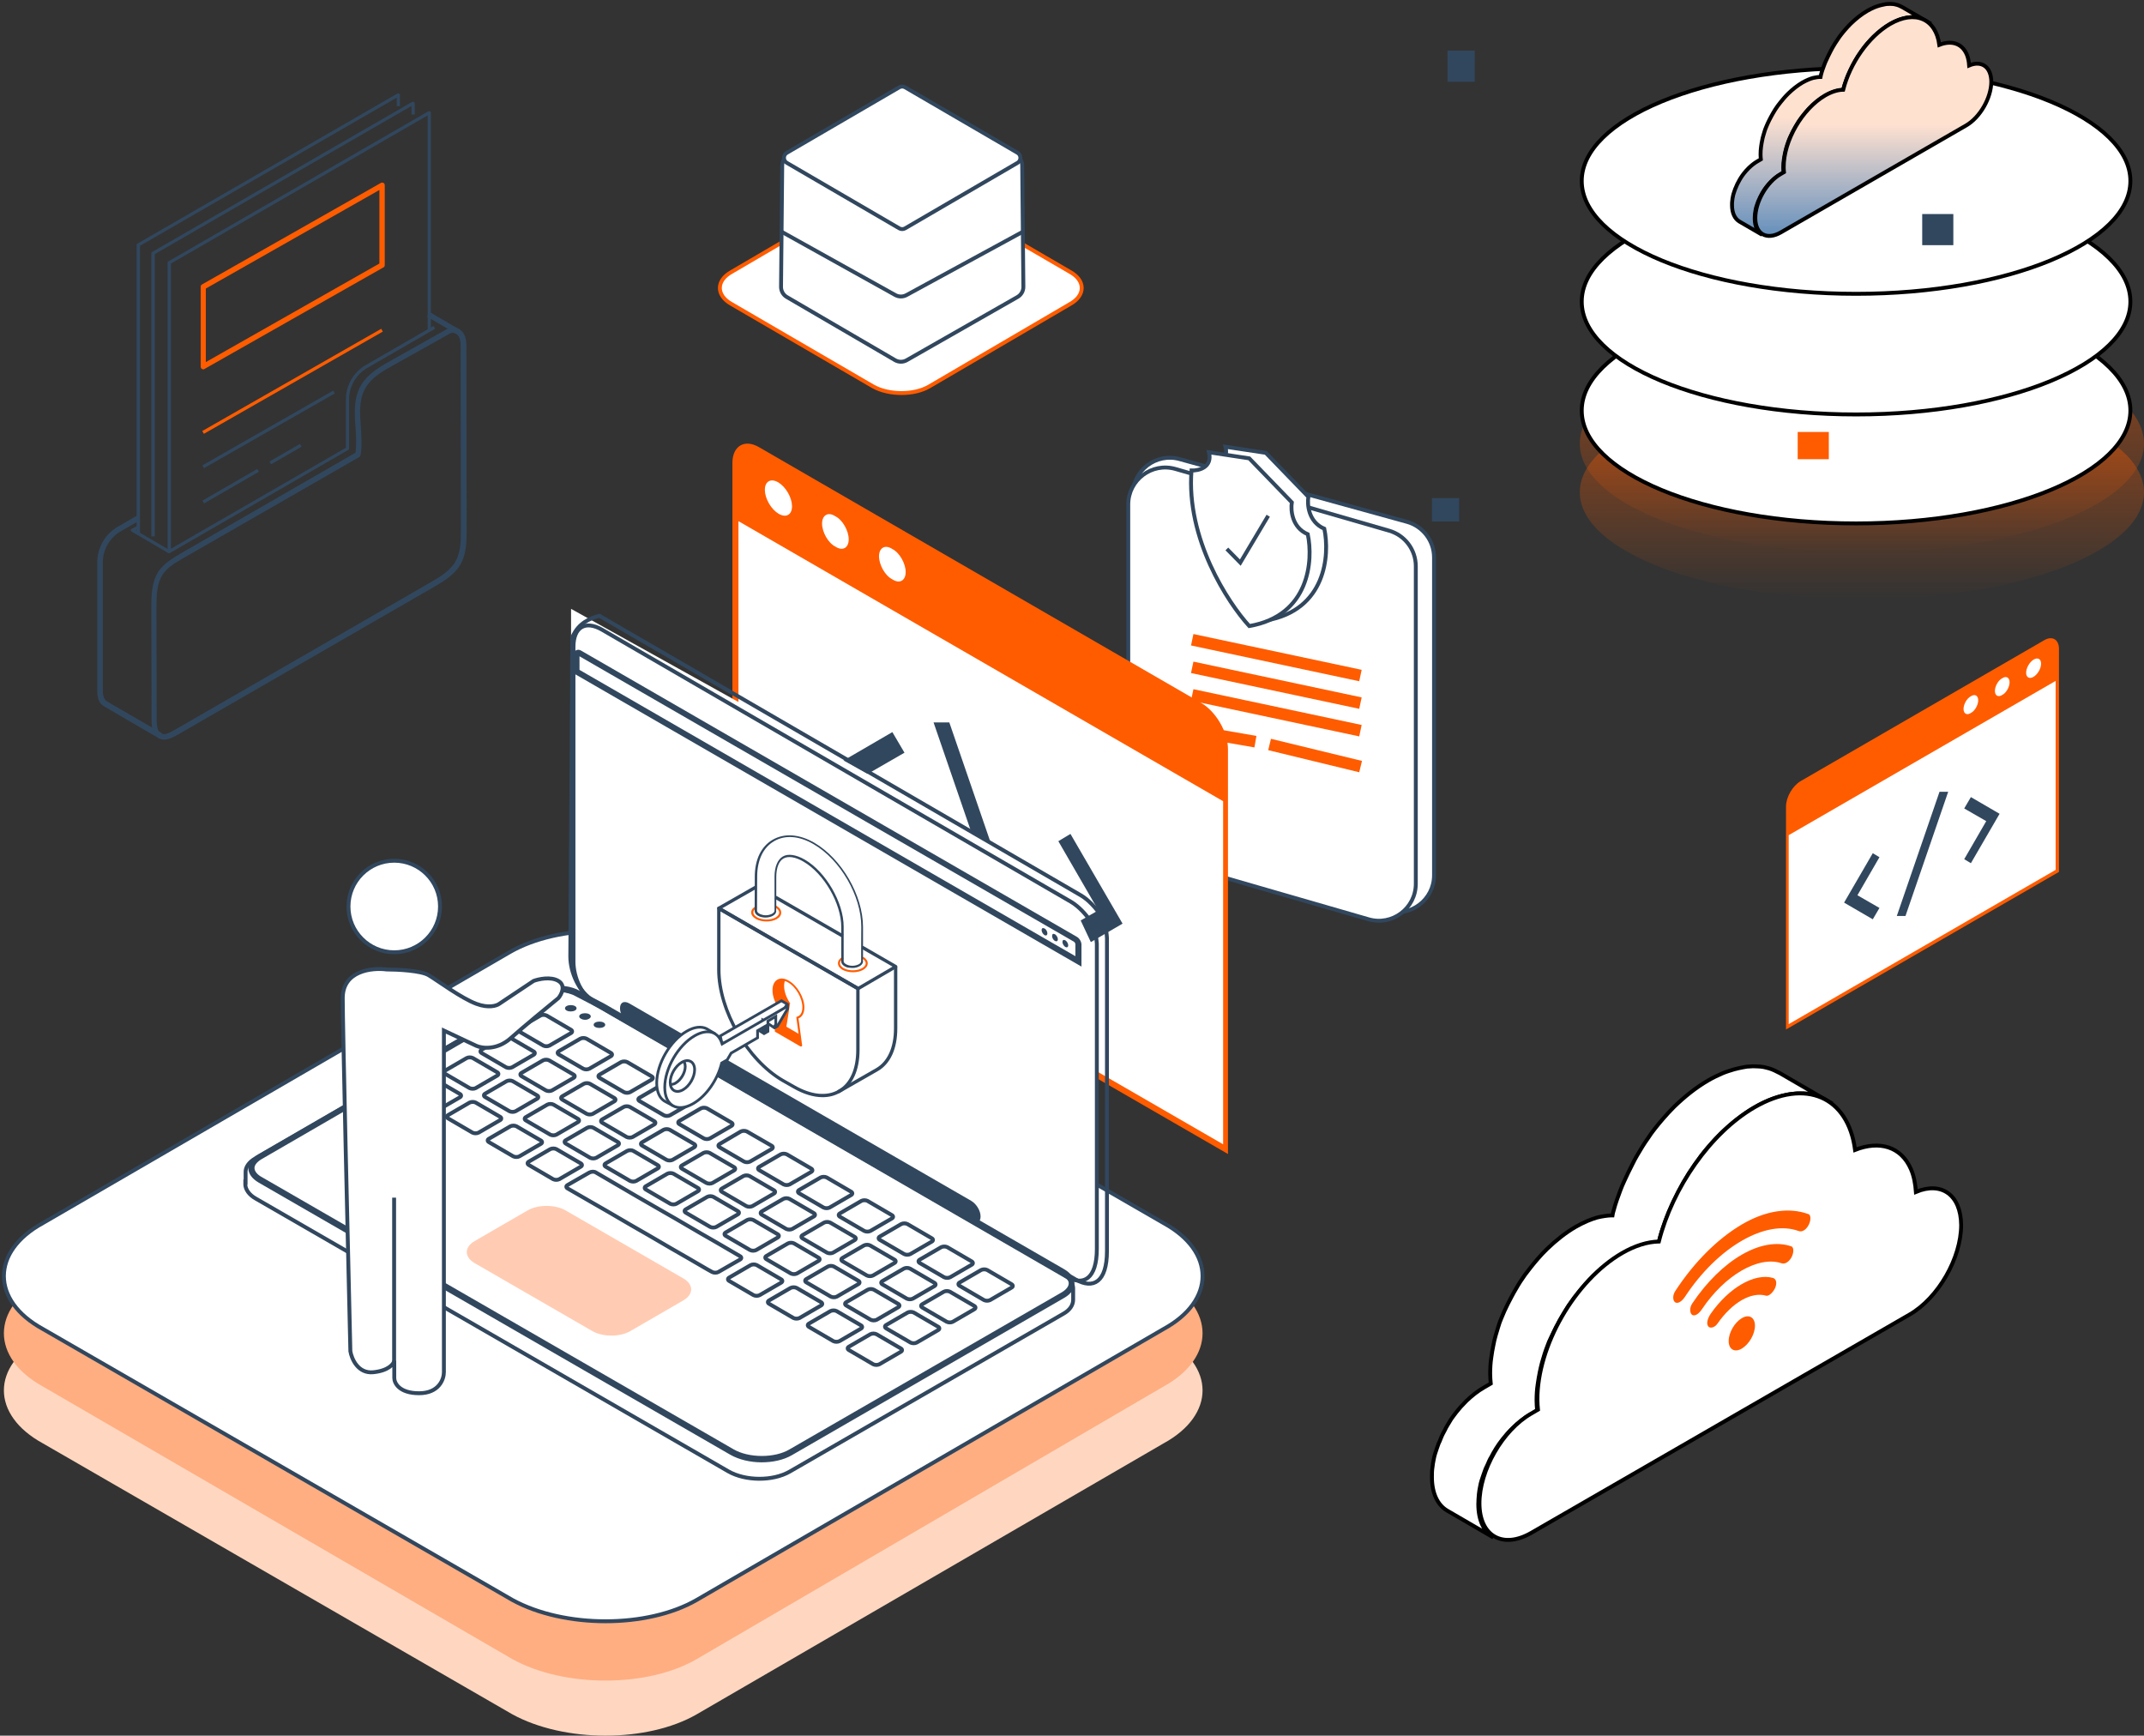 <svg width="551" height="446" viewBox="0 0 551 446" fill="none" xmlns="http://www.w3.org/2000/svg">
<rect x="0" y="0" width="551" height="446" fill="#333333" stroke="none"/>
<path d="M368.54 143.248C368.54 138.974 365.686 135.227 361.567 134.09L303.158 117.975C297.109 116.306 291.132 120.857 291.132 127.133L291.132 208.801C291.132 213.075 293.985 216.823 298.105 217.959L356.513 234.074C362.563 235.744 368.54 231.192 368.54 224.917L368.54 143.248Z" fill="white" stroke="#31475E"/>
<path d="M363.857 145.495C363.857 141.263 361.059 137.542 356.994 136.368L302.096 120.511C296.021 118.756 289.96 123.315 289.96 129.638L289.96 211.236C289.96 215.468 292.758 219.189 296.824 220.363L351.721 236.22C357.796 237.974 363.857 233.416 363.857 227.093L363.857 145.495Z" fill="white" stroke="#31475E"/>
<path d="M336.243 127.675L325.307 116.366L314.956 114.806C315.894 118.705 312.353 119.55 310.465 119.485C309.059 136.956 319.774 153.413 325.307 159.457C340.774 156.806 341.777 142.624 340.344 135.864C336.282 134.148 335.918 129.69 336.243 127.675Z" fill="white" stroke="#31475E"/>
<path d="M331.992 129.091L321.056 117.782L310.706 116.222C311.643 120.121 308.102 120.966 306.214 120.901C304.808 138.372 315.523 154.829 321.056 160.873C336.523 158.222 337.526 144.04 336.093 137.28C332.031 135.564 331.667 131.106 331.992 129.091Z" fill="white" stroke="#31475E"/>
<path d="M315.298 141.06L318.753 144.574L325.929 132.525" stroke="#31475E"/>
<line y1="-1.5" x2="44.205" y2="-1.5" transform="matrix(-0.978 -0.208 -0.208 0.978 349.317 175.054)" stroke="#FF5C00" stroke-width="3"/>
<line y1="-1.5" x2="44.205" y2="-1.5" transform="matrix(-0.978 -0.208 -0.208 0.978 349.317 182.142)" stroke="#FF5C00" stroke-width="3"/>
<line y1="-1.5" x2="44.205" y2="-1.5" transform="matrix(-0.978 -0.208 -0.208 0.978 349.317 189.226)" stroke="#FF5C00" stroke-width="3"/>
<line y1="-1.5" x2="24.067" y2="-1.5" transform="matrix(-0.972 -0.236 -0.236 0.972 349.317 198.442)" stroke="#FF5C00" stroke-width="3"/>
<line y1="-1.5" x2="16.546" y2="-1.5" transform="matrix(-0.985 -0.171 -0.171 0.985 322.382 192.061)" stroke="#FF5C00" stroke-width="3"/>
<path d="M188.227 118.964C188.227 114.602 191.34 112.733 195.077 114.914L308.733 180.646C312.47 182.827 315.584 188.123 315.584 192.484V296.534L188.227 223.014V118.964Z" fill="#FF5C00"/>
<path d="M314.338 294.043V205.88L189.783 133.917V222.08L314.338 294.043Z" fill="white"/>
<path d="M211.268 134.541C211.268 136.722 212.825 139.526 214.693 140.46C216.561 141.706 218.118 140.772 218.118 138.591C218.118 136.41 216.561 133.606 214.693 132.672C212.825 131.426 211.268 132.36 211.268 134.541Z" fill="white"/>
<path d="M225.904 142.951C225.904 145.131 227.461 147.935 229.33 148.87C231.198 150.116 232.755 149.181 232.755 147.001C232.755 144.82 231.198 142.016 229.33 141.082C227.461 139.835 225.904 140.77 225.904 142.951Z" fill="white"/>
<path d="M197.638 129.4C196.249 127.024 196.207 124.463 197.543 123.682C198.879 122.9 201.088 124.193 202.477 126.57C203.865 128.947 203.908 131.507 202.572 132.288C201.236 133.07 199.027 131.777 197.638 129.4Z" fill="white"/>
<path d="M271.991 239.834L275.104 245.13L288.494 237.342L275.104 214.289L271.991 216.158L282.266 233.915L271.991 239.834Z" fill="#31475E"/>
<path d="M243.967 185.629H239.919L259.847 243.573H263.896L243.967 185.629Z" fill="#31475E"/>
<path d="M222.171 199.338L232.446 193.419L229.332 188.123L215.943 195.911L229.332 218.964L232.446 217.095L222.171 199.338Z" fill="#31475E"/>
<path d="M299.051 343.688C312.386 350.984 312.386 363.586 299.051 370.882L179.03 440.528C166.361 447.824 145.025 447.824 131.689 440.528L11.002 370.882C-2.334 363.586 -2.334 350.984 11.002 343.688L131.022 274.042C143.691 266.746 165.028 266.746 178.364 274.042L299.051 343.688Z" fill="#FFD7C0"/>
<path d="M299.051 328.909C312.386 336.25 312.386 348.93 299.051 356.271L179.03 426.343C166.361 433.684 145.025 433.684 131.689 426.343L11.002 356.271C-2.334 348.93 -2.334 336.25 11.002 328.909L131.022 258.837C143.691 251.496 165.028 251.496 178.364 258.837L299.051 328.909Z" fill="#FFAE81"/>
<path d="M299.051 314.298C312.386 321.594 312.386 334.197 299.051 341.493L179.03 411.138C166.361 418.434 145.025 418.434 131.689 411.138L11.002 341.493C-2.334 334.197 -2.334 321.594 11.002 314.298L131.022 244.653C143.691 237.357 165.028 237.357 178.364 244.653L299.051 314.298Z" fill="white" stroke="#31475E" stroke-miterlimit="10" stroke-linecap="round" stroke-linejoin="round"/>
<path d="M281.759 316.617V245.097L275.089 230.91L266.49 223.069L146.761 156.453V251.966L281.759 316.617Z" fill="white"/>
<path d="M154.069 158.253L277.722 230.037C279.803 231.226 281.735 233.456 282.998 235.313C283.667 236.502 284.336 238.36 284.484 241.035V321.514C284.484 329.391 280.992 331.397 276.459 328.796L152.36 257.012C148.793 254.931 146.563 249.878 146.563 245.791L147.084 163.826C147.232 163.306 147.529 162.86 147.827 162.34C149.61 159.442 152.806 158.55 154.069 158.253Z" stroke="#31475E" stroke-miterlimit="10"/>
<path d="M63.118 304.271V301.299C63.044 299.961 63.936 298.624 65.645 297.657L137.429 256.118C137.875 255.82 138.321 255.598 138.692 255.375C139.435 255.077 140.179 254.78 140.773 254.631C143.597 253.963 146.049 254.631 147.535 255.226L154.669 258.941L273.121 327.307C274.83 328.274 275.722 329.611 275.796 330.949V333.995C275.796 335.333 274.978 336.671 273.195 337.637L202.971 378.136C198.587 380.663 191.527 380.588 187.143 378.062L65.719 307.987C64.01 307.021 63.118 305.683 63.044 304.42V304.271C63.118 304.345 63.118 304.345 63.118 304.271Z" stroke="#31475E" stroke-miterlimit="10"/>
<path d="M154.739 161.823L275.271 231.75C277.277 232.939 279.135 235.019 280.399 236.877C281.067 238.066 281.662 239.85 281.885 242.45V320.923C281.885 328.577 278.466 330.583 274.082 328.057L153.03 258.056C149.537 256.049 147.382 251.145 147.382 247.132V166.207C147.382 161.229 150.355 159.297 154.739 161.823Z" stroke="#31475E" stroke-miterlimit="10"/>
<path d="M277.934 248.38V242.733C277.934 241.989 277.413 241.098 276.745 240.726L149.301 167.158C148.41 166.638 147.369 167.233 147.369 168.273V173.029L147.815 173.252L277.934 248.38ZM148.93 168.645L276.002 241.989C276.224 242.138 276.373 242.435 276.373 242.658V245.705L148.93 172.137V168.645Z" fill="#31475E"/>
<path d="M274.529 242.89C274.529 242.445 274.158 241.85 273.786 241.627C273.34 241.404 273.043 241.553 273.043 242.073C273.043 242.519 273.415 243.113 273.786 243.336C274.158 243.559 274.529 243.411 274.529 242.89Z" fill="#31475E"/>
<path d="M271.867 241.334C271.867 240.888 271.496 240.294 271.124 240.071C270.678 239.848 270.381 239.997 270.381 240.517C270.381 240.963 270.678 241.557 271.124 241.78C271.496 242.003 271.867 241.854 271.867 241.334Z" fill="#31475E"/>
<path d="M269.175 239.846C269.175 239.4 268.878 238.806 268.432 238.583C267.986 238.36 267.689 238.508 267.689 239.029C267.689 239.474 268.06 240.069 268.432 240.292C268.878 240.515 269.175 240.292 269.175 239.846Z" fill="#31475E"/>
<path d="M143.799 254.862C143.13 254.862 142.461 254.937 141.867 255.085C141.198 255.308 140.529 255.531 140.009 255.754C139.637 255.903 139.266 256.126 138.894 256.348L138.077 256.869H138.002L67.184 297.888C66.07 298.557 65.401 299.374 65.401 300.118C65.401 300.935 66.07 301.827 67.333 302.496L188.534 372.422C190.466 373.537 193.067 374.131 195.816 374.131C198.491 374.131 201.018 373.537 202.801 372.496L272.877 332.071C273.991 331.402 274.66 330.585 274.66 329.768C274.66 328.95 273.991 328.058 272.728 327.39L154.574 259.172L147.588 255.531C146.697 255.308 145.359 254.862 143.799 254.862ZM143.799 253.302C145.582 253.302 147.143 253.748 148.183 254.193L155.317 257.909L273.471 326.126C276.964 328.133 277.038 331.477 273.545 333.483L203.545 373.908C201.39 375.172 198.566 375.766 195.742 375.766C192.844 375.766 189.946 375.097 187.716 373.834L66.515 303.907C63.023 301.901 62.874 298.631 66.367 296.625L138.002 255.16C138.448 254.862 138.894 254.639 139.266 254.416C140.009 254.119 140.678 253.822 141.346 253.673C142.238 253.376 143.055 253.302 143.799 253.302Z" fill="#31475E"/>
<path d="M155.092 263.924C155.687 263.626 155.687 263.032 155.092 262.735C154.498 262.437 153.606 262.437 153.012 262.735C152.417 263.032 152.417 263.626 153.012 263.924C153.606 264.221 154.498 264.221 155.092 263.924Z" fill="#31475E"/>
<path d="M151.382 261.772C151.977 261.475 151.977 260.88 151.382 260.583C150.788 260.286 149.896 260.286 149.302 260.583C148.707 260.88 148.707 261.475 149.302 261.772C149.896 262.143 150.862 262.143 151.382 261.772Z" fill="#31475E"/>
<path d="M147.728 259.686C148.322 259.389 148.322 258.795 147.728 258.497C147.133 258.2 146.242 258.2 145.647 258.497C145.053 258.795 145.053 259.389 145.647 259.686C146.167 259.984 147.133 259.984 147.728 259.686Z" fill="#31475E"/>
<path d="M246.647 329.542C246.201 329.765 246.201 330.211 246.647 330.433L252.889 334.075C253.335 334.298 254.004 334.298 254.45 334.075L259.949 330.879C260.395 330.656 260.395 330.211 259.949 329.988L253.707 326.346C253.261 326.123 252.592 326.123 252.146 326.346L246.647 329.542ZM241.891 320.476C242.337 320.253 243.006 320.253 243.452 320.476L249.694 324.117C250.14 324.34 250.14 324.786 249.694 325.009L244.195 328.204C243.749 328.427 243.08 328.427 242.634 328.204L236.392 324.563C235.946 324.34 235.946 323.894 236.392 323.671L241.891 320.476ZM231.636 314.531C232.082 314.308 232.751 314.308 233.197 314.531L239.439 318.172C239.885 318.395 239.885 318.841 239.439 319.064L233.94 322.259C233.494 322.482 232.825 322.482 232.379 322.259L226.137 318.618C225.692 318.395 225.692 317.949 226.137 317.726L231.636 314.531ZM221.381 308.586C221.827 308.363 222.496 308.363 222.942 308.586L229.184 312.227C229.63 312.45 229.63 312.896 229.184 313.119L223.685 316.314C223.239 316.537 222.57 316.537 222.125 316.314L215.882 312.673C215.437 312.45 215.437 312.004 215.882 311.781L221.381 308.586ZM210.904 302.567C211.35 302.344 212.018 302.344 212.464 302.567L218.706 306.208C219.152 306.431 219.152 306.877 218.706 307.1L213.207 310.295C212.761 310.518 212.093 310.518 211.647 310.295L205.405 306.654C204.959 306.431 204.959 305.985 205.405 305.762L210.904 302.567ZM200.649 296.622C201.095 296.399 201.763 296.399 202.209 296.622L208.451 300.263C208.897 300.486 208.897 300.932 208.451 301.155L202.952 304.35C202.507 304.573 201.838 304.573 201.392 304.35L195.15 300.709C194.704 300.486 194.704 300.04 195.15 299.817L200.649 296.622ZM190.394 290.751C190.84 290.529 191.509 290.529 191.954 290.751L198.271 294.393C198.717 294.616 198.717 295.062 198.271 295.284L192.772 298.48C192.326 298.703 191.657 298.703 191.211 298.48L184.969 294.839C184.523 294.616 184.523 294.17 184.969 293.947L190.394 290.751ZM180.139 284.807C180.585 284.584 181.254 284.584 181.699 284.807L187.942 288.448C188.387 288.671 188.387 289.117 187.942 289.34L182.443 292.535C181.997 292.758 181.328 292.758 180.882 292.535L174.64 288.894C174.194 288.671 174.194 288.225 174.64 288.002L180.139 284.807ZM169.884 278.862C170.33 278.639 170.999 278.639 171.445 278.862L177.687 282.503C178.133 282.726 178.133 283.172 177.687 283.395L172.188 286.59C171.742 286.813 171.073 286.813 170.627 286.59L164.385 282.949C163.939 282.726 163.939 282.28 164.385 282.057L169.884 278.862ZM159.629 272.917C160.075 272.694 160.744 272.694 161.19 272.917L167.432 276.558C167.878 276.781 167.878 277.227 167.432 277.45L161.933 280.645C161.487 280.868 160.818 280.868 160.372 280.645L154.13 277.004C153.684 276.781 153.684 276.335 154.13 276.112L159.629 272.917ZM149.151 266.898C149.597 266.675 150.266 266.675 150.712 266.898L156.954 270.539C157.4 270.762 157.4 271.208 156.954 271.431L151.455 274.626C151.009 274.849 150.34 274.849 149.894 274.626L143.652 270.985C143.206 270.762 143.206 270.316 143.652 270.093L149.151 266.898ZM138.896 260.953C139.342 260.73 140.011 260.73 140.457 260.953L146.699 264.594C147.145 264.817 147.145 265.263 146.699 265.486L141.2 268.681C140.754 268.904 140.085 268.904 139.64 268.681L133.397 265.04C132.952 264.817 132.952 264.371 133.397 264.148L138.896 260.953ZM242.56 331.92C243.006 331.697 243.675 331.697 244.121 331.92L250.363 335.561C250.809 335.784 250.809 336.23 250.363 336.453L244.864 339.648C244.418 339.871 243.749 339.871 243.303 339.648L237.061 336.007C236.615 335.784 236.615 335.338 237.061 335.115L242.56 331.92ZM232.305 325.975C232.751 325.752 233.42 325.752 233.866 325.975L240.108 329.616C240.554 329.839 240.554 330.285 240.108 330.508L234.609 333.703C234.163 333.926 233.494 333.926 233.048 333.703L226.806 330.062C226.36 329.839 226.36 329.393 226.806 329.17L232.305 325.975ZM222.05 320.03C222.496 319.807 223.165 319.807 223.611 320.03L229.853 323.671C230.299 323.894 230.299 324.34 229.853 324.563L224.354 327.758C223.908 327.981 223.239 327.981 222.793 327.758L216.551 324.117C216.105 323.894 216.105 323.448 216.551 323.225L222.05 320.03ZM211.795 314.159C212.241 313.936 212.91 313.936 213.356 314.159L219.598 317.801C220.044 318.024 220.044 318.469 219.598 318.692L214.099 321.888C213.653 322.111 212.984 322.111 212.538 321.888L206.296 318.246C205.851 318.024 205.851 317.578 206.296 317.355L211.795 314.159ZM201.318 308.066C201.763 307.843 202.432 307.843 202.878 308.066L209.12 311.707C209.566 311.93 209.566 312.376 209.12 312.599L203.621 315.794C203.175 316.017 202.507 316.017 202.061 315.794L195.819 312.153C195.373 311.93 195.373 311.484 195.819 311.261L201.318 308.066ZM191.063 302.195C191.509 301.972 192.177 301.972 192.623 302.195L198.865 305.837C199.311 306.06 199.311 306.505 198.865 306.728L193.366 309.924C192.92 310.147 192.252 310.147 191.806 309.924L185.564 306.282C185.118 306.06 185.118 305.614 185.564 305.391L191.063 302.195ZM180.808 296.25C181.254 296.028 181.922 296.028 182.368 296.25L188.61 299.892C189.056 300.115 189.056 300.561 188.61 300.783L183.111 303.979C182.666 304.202 181.997 304.202 181.551 303.979L175.309 300.338C174.863 300.115 174.863 299.669 175.309 299.446L180.808 296.25ZM170.553 290.306C170.999 290.083 171.668 290.083 172.113 290.306L178.356 293.947C178.801 294.17 178.801 294.616 178.356 294.839L172.857 298.034C172.411 298.257 171.742 298.257 171.296 298.034L165.054 294.393C164.608 294.17 164.608 293.724 165.054 293.501L170.553 290.306ZM160.298 284.435C160.744 284.212 161.413 284.212 161.858 284.435L168.101 288.076C168.546 288.299 168.546 288.745 168.101 288.968L162.602 292.163C162.156 292.386 161.487 292.386 161.041 292.163L154.799 288.522C154.353 288.299 154.353 287.853 154.799 287.63L160.298 284.435ZM150.043 278.49C150.489 278.267 151.158 278.267 151.604 278.49L157.846 282.131C158.292 282.354 158.292 282.8 157.846 283.023L152.347 286.219C151.901 286.441 151.232 286.441 150.786 286.219L144.544 282.577C144.098 282.354 144.098 281.909 144.544 281.686L150.043 278.49ZM139.565 272.471C140.011 272.248 140.68 272.248 141.126 272.471L147.368 276.112C147.814 276.335 147.814 276.781 147.368 277.004L141.869 280.199C141.423 280.422 140.754 280.422 140.308 280.199L134.066 276.558C133.62 276.335 133.62 275.889 134.066 275.666L139.565 272.471ZM129.31 266.526C129.756 266.303 130.425 266.303 130.871 266.526L137.113 270.167C137.559 270.39 137.559 270.836 137.113 271.059L131.614 274.255C131.168 274.477 130.499 274.477 130.053 274.255L123.811 270.613C123.365 270.39 123.365 269.944 123.811 269.722L129.31 266.526ZM233.271 337.27C233.717 337.047 234.386 337.047 234.832 337.27L241.074 340.911C241.52 341.134 241.52 341.58 241.074 341.803L235.575 344.998C235.129 345.221 234.46 345.221 234.014 344.998L227.772 341.357C227.326 341.134 227.326 340.688 227.772 340.465L233.271 337.27ZM223.016 331.4C223.462 331.177 224.131 331.177 224.577 331.4L230.819 335.041C231.265 335.264 231.265 335.71 230.819 335.933L225.32 339.128C224.874 339.351 224.205 339.351 223.759 339.128L217.517 335.487C217.071 335.264 217.071 334.818 217.517 334.595L223.016 331.4ZM212.761 325.455C213.207 325.232 213.876 325.232 214.322 325.455L220.564 329.096C221.01 329.319 221.01 329.765 220.564 329.988L215.065 333.183C214.619 333.406 213.95 333.406 213.505 333.183L207.262 329.542C206.817 329.319 206.817 328.873 207.262 328.65L212.761 325.455ZM202.507 319.51C202.952 319.287 203.621 319.287 204.067 319.51L210.309 323.151C210.755 323.374 210.755 323.82 210.309 324.043L204.81 327.238C204.364 327.461 203.696 327.461 203.25 327.238L197.008 323.597C196.562 323.374 196.562 322.928 197.008 322.705L202.507 319.51ZM192.029 313.491C192.475 313.268 193.143 313.268 193.589 313.491L199.831 317.132C200.277 317.355 200.277 317.801 199.831 318.024L194.332 321.219C193.886 321.442 193.218 321.442 192.772 321.219L186.53 317.578C186.084 317.355 186.084 316.909 186.53 316.686L192.029 313.491ZM181.774 307.546C182.22 307.323 182.888 307.323 183.334 307.546L189.576 311.187C190.022 311.41 190.022 311.856 189.576 312.079L184.077 315.274C183.632 315.497 182.963 315.497 182.517 315.274L176.275 311.633C175.829 311.41 175.829 310.964 176.275 310.741L181.774 307.546ZM171.519 301.601C171.965 301.378 172.634 301.378 173.079 301.601L179.322 305.242C179.767 305.465 179.767 305.911 179.322 306.134L173.823 309.329C173.377 309.552 172.708 309.552 172.262 309.329L166.02 305.688C165.574 305.465 165.574 305.019 166.02 304.796L171.519 301.601ZM161.19 295.73C161.636 295.507 162.379 295.507 162.75 295.73L168.992 299.372C169.438 299.594 169.438 300.04 168.992 300.263L163.493 303.459C163.047 303.682 162.379 303.682 161.933 303.459L155.691 299.817C155.245 299.594 155.245 299.149 155.691 298.926L161.19 295.73ZM150.935 289.785C151.381 289.563 152.049 289.563 152.495 289.785L158.737 293.427C159.183 293.65 159.183 294.096 158.737 294.318L153.238 297.514C152.793 297.737 152.124 297.737 151.678 297.514L145.436 293.873C144.99 293.65 144.99 293.204 145.436 292.981L150.935 289.785ZM140.68 283.841C141.126 283.618 141.795 283.618 142.24 283.841L148.483 287.482C148.928 287.705 148.928 288.151 148.483 288.374L142.984 291.569C142.538 291.792 141.869 291.792 141.423 291.569L135.181 287.928C134.735 287.705 134.735 287.259 135.181 287.036L140.68 283.841ZM130.202 277.821C130.648 277.598 131.317 277.598 131.763 277.821L138.005 281.463C138.451 281.686 138.451 282.131 138.005 282.354L132.506 285.55C132.06 285.773 131.391 285.773 130.945 285.55L124.703 281.909C124.257 281.686 124.257 281.24 124.703 281.017L130.202 277.821ZM119.947 271.877C120.393 271.654 121.062 271.654 121.508 271.877L127.75 275.518C128.196 275.741 128.196 276.187 127.75 276.409L122.251 279.605C121.805 279.828 121.136 279.828 120.69 279.605L114.448 275.964C114.002 275.741 114.002 275.295 114.448 275.072L119.947 271.877ZM223.685 342.843C224.131 342.62 224.8 342.62 225.246 342.843L231.488 346.485C231.934 346.708 231.934 347.153 231.488 347.376L225.989 350.572C225.543 350.795 224.874 350.795 224.428 350.572L218.186 346.931C217.74 346.708 217.74 346.262 218.186 346.039L223.685 342.843ZM213.43 336.899C213.876 336.676 214.545 336.676 214.991 336.899L221.233 340.54C221.679 340.763 221.679 341.209 221.233 341.431L215.734 344.627C215.288 344.85 214.619 344.85 214.173 344.627L207.931 340.986C207.485 340.763 207.485 340.317 207.931 340.094L213.43 336.899ZM203.175 330.954C203.621 330.731 204.29 330.731 204.736 330.954L210.978 334.595C211.424 334.818 211.424 335.264 210.978 335.487L205.479 338.682C205.033 338.905 204.364 338.905 203.918 338.682L197.676 335.041C197.23 334.818 197.23 334.372 197.676 334.149L203.175 330.954ZM192.92 325.083C193.366 324.86 194.035 324.86 194.481 325.083L200.723 328.724C201.169 328.947 201.169 329.393 200.723 329.616L195.224 332.811C194.778 333.034 194.109 333.034 193.664 332.811L187.421 329.17C186.976 328.947 186.976 328.501 187.421 328.278L192.92 325.083ZM141.423 295.284C141.869 295.062 142.538 295.062 142.984 295.284L149.226 298.926C149.672 299.149 149.672 299.594 149.226 299.817L143.727 303.013C143.281 303.236 142.612 303.236 142.166 303.013L135.924 299.372C135.478 299.149 135.478 298.703 135.924 298.48L141.423 295.284ZM131.168 289.414C131.614 289.191 132.283 289.191 132.729 289.414L138.971 293.055C139.417 293.278 139.417 293.724 138.971 293.947L133.472 297.142C133.026 297.365 132.357 297.365 131.911 297.142L125.669 293.501C125.223 293.278 125.223 292.832 125.669 292.609L131.168 289.414ZM120.69 283.32C121.136 283.097 121.805 283.097 122.251 283.32L128.493 286.962C128.939 287.185 128.939 287.63 128.493 287.853L122.994 291.049C122.548 291.272 121.879 291.272 121.433 291.049L115.191 287.407C114.745 287.185 114.745 286.739 115.191 286.516L120.69 283.32ZM110.361 277.45C110.807 277.227 111.476 277.227 111.922 277.45L118.164 281.091C118.61 281.314 118.61 281.76 118.164 281.983L112.665 285.178C112.219 285.401 111.55 285.401 111.104 285.178L104.862 281.537C104.416 281.314 104.416 280.868 104.862 280.645L110.361 277.45ZM153.164 301.304L159.406 304.945L163.345 307.248L169.661 310.89L173.674 313.193L179.916 316.835L183.929 319.138L190.171 322.779C190.617 323.002 190.617 323.448 190.171 323.671L184.598 326.867C184.152 327.09 183.483 327.09 183.037 326.867L181.699 326.123L176.721 323.225L172.708 320.922L166.466 317.28L162.453 314.977L156.211 311.336L152.198 309.032L146.402 305.688L145.882 305.391C145.436 305.168 145.436 304.722 145.882 304.499L151.455 301.304C152.049 301.006 152.718 301.006 153.164 301.304Z" stroke="#31475E" stroke-miterlimit="10"/>
<path d="M161.719 263.11L249.629 313.864C250.966 314.608 252.007 314.087 252.007 312.601C252.007 311.115 250.966 309.406 249.629 308.588L161.719 257.834C160.382 257.091 159.341 257.537 159.341 259.097C159.341 260.584 160.382 262.367 161.719 263.11Z" fill="#31475E"/>
<path d="M152.212 342.031C154.887 343.591 159.346 343.591 162.021 342.031L175.62 334.154C178.295 332.593 178.295 330.067 175.62 328.506L145.375 311.043C142.7 309.482 138.241 309.482 135.566 311.043L121.967 318.92C119.292 320.48 119.292 323.007 121.967 324.567L152.212 342.031Z" fill="#FFCCB3"/>
<path d="M201.786 251.855C201.615 252.267 201.512 252.781 201.512 253.365C201.512 254.805 202.129 256.452 203.055 257.789L202.095 263.826L205.525 265.816L205.902 268.663L199.385 264.89L200.311 259.024C200.311 259.024 198.63 255.32 198.802 254.051C199.214 250.758 201.786 251.855 201.786 251.855Z" fill="#FF5C00"/>
<path d="M215.617 280.95C215.617 280.95 222.58 276.971 225.564 275.256C228.823 273.403 230.606 269.493 230.606 264.245V248.329H229.749V264.245C229.749 269.15 228.102 272.786 225.118 274.501C222.134 276.216 215.171 280.195 215.171 280.195L215.617 280.95Z" fill="#31475E"/>
<path d="M211.404 281.941C213.05 281.941 214.56 281.563 215.897 280.774C219.122 278.922 220.905 275.012 220.905 269.798V254.019C220.905 253.882 220.837 253.711 220.699 253.642L184.958 233.027C184.82 232.958 184.649 232.958 184.512 233.027C184.374 233.096 184.306 233.233 184.306 233.404V249.183C184.306 259.782 191.783 272.714 201.011 278.03L203.789 279.608C206.464 281.152 209.037 281.941 211.404 281.941ZM220.048 254.294V269.832C220.048 274.703 218.436 278.339 215.451 280.054C212.467 281.769 208.488 281.358 204.201 278.888L201.422 277.31C192.47 272.13 185.163 259.542 185.163 249.217V234.193L220.048 254.294Z" fill="#31475E"/>
<path d="M199.536 230.203L216.771 240.14L216.342 240.883L199.107 230.946L199.536 230.203Z" fill="#31475E"/>
<path d="M220.556 254.458C220.625 254.458 220.693 254.424 220.762 254.39L230.401 248.764C230.538 248.695 230.606 248.558 230.606 248.387C230.606 248.25 230.538 248.078 230.401 248.009L221.791 243.036L221.379 243.79L229.372 248.387L220.556 253.532L185.603 233.397L194.487 228.321L194.076 227.566L184.54 233.02C184.403 233.088 184.334 233.226 184.334 233.397C184.334 233.534 184.403 233.706 184.54 233.774L220.35 254.424C220.385 254.424 220.453 254.458 220.556 254.458Z" fill="#31475E"/>
<path d="M205.903 268.896C205.938 268.896 206.006 268.896 206.041 268.862C206.109 268.793 206.178 268.724 206.143 268.622L205.217 261.693C206.178 261.315 206.727 260.286 206.727 258.88C206.727 256.376 204.943 253.289 202.748 252.02C201.65 251.368 200.587 251.265 199.763 251.745C198.974 252.226 198.529 253.152 198.529 254.455C198.529 255.896 199.077 257.508 200.072 258.949L199.112 264.883C199.112 264.986 199.146 265.089 199.249 265.157L205.766 268.93C205.8 268.862 205.835 268.896 205.903 268.896ZM200.93 251.951C201.41 251.951 201.959 252.123 202.507 252.431C204.566 253.598 206.212 256.479 206.212 258.846C206.212 260.115 205.732 261.007 204.84 261.247C204.703 261.281 204.634 261.418 204.668 261.521L205.56 268.141L199.66 264.746L200.587 258.88C200.587 258.811 200.587 258.743 200.552 258.708C199.626 257.371 199.043 255.759 199.043 254.421C199.043 253.323 199.386 252.534 200.038 252.157C200.312 252.02 200.587 251.951 200.93 251.951Z" fill="#FF5C00"/>
<path d="M196.994 236.789C197.954 236.789 198.914 236.583 199.635 236.171C200.355 235.76 200.801 235.142 200.767 234.491C200.767 233.805 200.286 233.153 199.429 232.707L199.189 233.153C199.875 233.53 200.252 234.01 200.252 234.491C200.252 234.937 199.943 235.383 199.36 235.726C198.057 236.48 195.896 236.48 194.592 235.726C193.941 235.348 193.598 234.902 193.598 234.456C193.598 234.045 193.872 233.667 194.421 233.359L194.147 232.913C193.426 233.324 193.049 233.873 193.049 234.456C193.049 235.108 193.495 235.691 194.318 236.171C195.073 236.583 196.033 236.789 196.994 236.789Z" fill="#FF5C00"/>
<path d="M219.194 249.834C220.154 249.834 221.114 249.629 221.835 249.217C222.589 248.771 223.001 248.188 223.001 247.536C223.001 246.885 222.589 246.301 221.835 245.855L221.56 246.301C222.143 246.644 222.486 247.09 222.486 247.536C222.486 247.982 222.178 248.428 221.56 248.771C220.257 249.526 218.096 249.526 216.792 248.771C216.209 248.428 215.866 247.982 215.866 247.536C215.866 247.09 216.175 246.644 216.792 246.301L216.518 245.855C215.763 246.301 215.352 246.885 215.352 247.536C215.352 248.188 215.763 248.771 216.518 249.217C217.273 249.594 218.233 249.834 219.194 249.834Z" fill="#FF5C00"/>
<path d="M219.048 248.729C219.426 248.729 219.803 248.695 220.146 248.592C221.45 248.215 221.861 247.46 221.793 246.911H221.758C221.793 246.671 221.793 246.294 221.793 245.574V238.199C221.793 230.138 216.304 220.637 209.273 216.555C205.397 214.325 201.623 214.051 198.605 215.766C195.621 217.481 193.974 220.877 193.974 225.336L193.94 234.083C193.974 234.769 194.557 235.352 195.552 235.626C196.307 235.832 197.13 235.832 197.885 235.626C198.879 235.352 199.497 234.769 199.497 234.083H199.462C199.497 233.877 199.497 233.465 199.497 232.711V225.336C199.497 223.004 200.183 221.254 201.349 220.602C202.55 219.916 204.402 220.191 206.46 221.391C211.742 224.444 216.201 232.128 216.201 238.199V246.946C216.133 247.495 216.545 248.249 217.848 248.627C218.328 248.661 218.705 248.729 219.048 248.729ZM221.312 246.877V246.911C221.347 247.392 220.866 247.838 220.009 248.043C219.392 248.215 218.705 248.215 218.088 248.043C217.265 247.803 216.75 247.357 216.819 246.911V238.13C216.819 231.922 212.223 223.998 206.803 220.877C204.573 219.608 202.515 219.299 201.178 220.088C199.84 220.877 199.051 222.763 199.051 225.267C199.051 228.183 199.051 233.74 199.051 233.98C199.051 234.426 198.571 234.837 197.816 235.043C197.164 235.249 196.444 235.249 195.792 235.043C195.038 234.837 194.557 234.426 194.557 233.98L194.592 225.267C194.592 221.014 196.135 217.79 198.948 216.143C201.795 214.497 205.397 214.771 209.101 216.932C215.961 220.911 221.347 230.207 221.347 238.13H221.621H221.347C221.312 241.08 221.312 246.637 221.312 246.877Z" fill="#31475E"/>
<path d="M176.46 265L176.461 265L176.464 264.998C178.468 263.817 180.251 263.697 181.547 264.317C181.698 264.4 182.251 264.728 182.78 265.044C183.047 265.203 183.306 265.358 183.497 265.472L183.551 265.504L178.247 277.924L172.726 283.981C172.7 283.967 172.671 283.953 172.641 283.937C172.445 283.837 172.181 283.701 171.908 283.559C171.634 283.416 171.353 283.268 171.123 283.142C170.883 283.012 170.723 282.919 170.673 282.882L170.667 282.878L170.661 282.874C169.518 282.112 168.771 280.547 168.771 278.276C168.771 275.854 169.623 273.143 171.022 270.725C172.421 268.306 174.348 266.211 176.46 265ZM175.569 273.12C175.518 272.774 175.518 272.774 175.518 272.774L175.518 272.774L175.517 272.774L175.515 272.775L175.508 272.776L175.486 272.779C175.468 272.782 175.441 272.787 175.408 272.793C175.341 272.806 175.247 272.826 175.131 272.855C174.902 272.912 174.586 273.005 174.244 273.15C173.567 273.436 172.735 273.944 172.282 274.82C171.836 275.682 171.842 276.596 171.948 277.273C172.001 277.614 172.081 277.904 172.148 278.108C172.181 278.211 172.212 278.293 172.234 278.35C172.245 278.379 172.255 278.401 172.261 278.417L172.27 278.436L172.272 278.442L172.273 278.444L172.273 278.445L172.273 278.445C172.273 278.445 172.273 278.445 172.593 278.302L172.273 278.445L172.377 278.675L172.628 278.65C172.937 278.619 173.282 278.526 173.625 278.309C174.324 277.9 174.939 277.228 175.379 276.476C175.821 275.723 176.105 274.858 176.105 274.05C176.105 273.629 176.015 273.262 175.889 272.978L175.781 272.736L175.518 272.774L175.569 273.12Z" fill="white" stroke="#31475E" stroke-width="0.7"/>
<path d="M198.914 264.036L196.571 262.49L196.028 262.132V262.783V265.393L194.863 264.665L194.714 264.571L194.55 264.636L185.55 268.154L185.111 266.199L200.816 257.154L202.282 257.998L198.914 264.036Z" fill="white" stroke="#31475E" stroke-width="0.7"/>
<path d="M185.437 267.871L185.575 268.272L185.943 268.06L202.398 258.558V259.238L199.782 263.7L199.377 263.935V261.805V261.197L198.852 261.502L197.523 262.273L197.349 262.374V262.575V265.031L196.72 265.396V264.276V263.668L196.195 263.973L194.866 264.744L194.692 264.845V265.047V266.678L187.984 270.563L187.904 270.61L187.857 270.689L186.894 272.337L185.593 273.087L185.464 273.162L185.428 273.307C184.41 277.43 181.536 281.646 178.153 283.583L178.152 283.584C176.05 284.796 174.23 284.868 172.958 284.138C171.686 283.408 170.838 281.806 170.838 279.396C170.838 276.988 171.691 274.291 173.086 271.882C174.482 269.473 176.402 267.385 178.502 266.174L178.503 266.173C180.192 265.193 181.696 264.951 182.873 265.268C184.039 265.582 184.95 266.461 185.437 267.871ZM172.238 278.12C172.238 279.084 172.578 279.854 173.231 280.228C173.883 280.601 174.72 280.506 175.553 280.018C176.39 279.541 177.127 278.725 177.654 277.81C178.181 276.894 178.518 275.844 178.518 274.879C178.518 273.915 178.177 273.145 177.525 272.771C176.872 272.398 176.034 272.494 175.201 272.982C174.366 273.472 173.629 274.286 173.102 275.198C172.574 276.111 172.238 277.154 172.238 278.12Z" fill="white" stroke="#31475E" stroke-width="0.7"/>
<path d="M88.082 256.477C88.082 249.414 95.603 248.629 99.364 249.12C102.143 249.12 108.193 249.414 110.155 250.591C112.607 252.063 118.493 256.477 122.417 257.949C125.556 259.126 127.649 258.439 128.303 257.949L137.132 252.063C138.44 251.572 141.547 250.885 143.509 252.063C145.471 253.24 144.326 255.496 143.509 256.477C140.893 258.603 134.778 263.638 131.246 266.778C127.714 269.917 123.889 269.394 122.417 268.74L114.079 264.816V352.615C114.079 354.414 112.803 358.011 107.702 358.011C102.601 358.011 101.326 355.395 101.326 354.087V349.672C101.162 350.49 99.854 352.223 95.93 352.615C92.006 353.008 90.371 349.182 90.044 347.22C89.39 319.915 88.082 263.54 88.082 256.477Z" fill="white" stroke="#31475E"/>
<circle cx="101.321" cy="232.937" r="11.762" fill="white" stroke="#31475E"/>
<path d="M101.285 307.753V349.868" stroke="#31475E"/>
<ellipse cx="478.5" cy="114" rx="72.5" ry="28" fill="url(#paint0_linear_408_11989)" fill-opacity="0.5"/>
<ellipse cx="478.5" cy="126.5" rx="72.5" ry="27.5" fill="url(#paint1_linear_408_11989)" fill-opacity="0.5"/>
<path d="M547.5 105.5C547.5 109.398 545.601 113.158 542.07 116.626C538.538 120.096 533.401 123.244 527.013 125.898C514.239 131.205 496.557 134.5 477 134.5C457.443 134.5 439.761 131.205 426.987 125.898C420.599 123.244 415.462 120.096 411.93 116.626C408.399 113.158 406.5 109.398 406.5 105.5C406.5 101.602 408.399 97.842 411.93 94.374C415.462 90.904 420.599 87.756 426.987 85.102C439.761 79.794 457.443 76.5 477 76.5C496.557 76.5 514.239 79.794 527.013 85.102C533.401 87.756 538.538 90.904 542.07 94.374C545.601 97.842 547.5 101.602 547.5 105.5Z" fill="white" stroke="black"/>
<path d="M547.5 77.5C547.5 81.398 545.601 85.158 542.07 88.626C538.538 92.096 533.401 95.244 527.013 97.898C514.239 103.205 496.557 106.5 477 106.5C457.443 106.5 439.761 103.205 426.987 97.898C420.599 95.244 415.462 92.096 411.93 88.626C408.399 85.158 406.5 81.398 406.5 77.5C406.5 73.602 408.399 69.842 411.93 66.374C415.462 62.904 420.599 59.756 426.987 57.102C439.761 51.794 457.443 48.5 477 48.5C496.557 48.5 514.239 51.794 527.013 57.102C533.401 59.756 538.538 62.904 542.07 66.374C545.601 69.842 547.5 73.602 547.5 77.5Z" fill="white" stroke="black"/>
<path d="M547.5 46.5C547.5 50.398 545.601 54.158 542.07 57.626C538.538 61.096 533.401 64.244 527.013 66.898C514.239 72.206 496.557 75.5 477 75.5C457.443 75.5 439.761 72.206 426.987 66.898C420.599 64.244 415.462 61.096 411.93 57.626C408.399 54.158 406.5 50.398 406.5 46.5C406.5 42.602 408.399 38.842 411.93 35.374C415.462 31.904 420.599 28.756 426.987 26.102C439.761 20.794 457.443 17.5 477 17.5C496.557 17.5 514.239 20.794 527.013 26.102C533.401 28.756 538.538 31.904 542.07 35.374C545.601 38.842 547.5 42.602 547.5 46.5Z" fill="white" stroke="black"/>
<rect x="368" y="128" width="7" height="6" fill="#31475E"/>
<rect x="462" y="111" width="8" height="7" fill="#FF5C00"/>
<rect x="372" y="13" width="7" height="8" fill="#31475E"/>
<rect x="494" y="55" width="8" height="8" fill="#31475E"/>
<path d="M488.985 1.892C488.949 1.892 488.949 1.856 488.912 1.856C488.693 1.746 488.474 1.637 488.255 1.527C488.036 1.418 487.817 1.345 487.598 1.272C487.379 1.199 487.124 1.162 486.869 1.089C486.613 1.053 486.358 1.016 486.102 1.016C485.81 1.016 485.555 0.98 485.263 1.016C484.934 1.016 484.642 1.053 484.314 1.126C483.949 1.199 483.584 1.272 483.183 1.381C482.708 1.527 482.198 1.673 481.687 1.892C481.103 2.147 480.482 2.439 479.862 2.804C478.366 3.68 476.943 4.811 475.592 6.125C475.118 6.6 474.644 7.11 474.206 7.621C473.841 8.023 473.512 8.461 473.184 8.862C472.892 9.227 472.6 9.628 472.345 10.03C472.089 10.395 471.834 10.76 471.615 11.125C471.396 11.49 471.177 11.854 470.958 12.219C470.739 12.584 470.556 12.949 470.374 13.314C470.191 13.679 470.009 14.044 469.827 14.409C469.644 14.774 469.498 15.139 469.316 15.504C469.133 15.869 468.987 16.27 468.841 16.635C468.695 17.037 468.549 17.438 468.403 17.839C468.257 18.277 468.111 18.715 468.002 19.153C467.929 19.372 467.892 19.554 467.856 19.773C467.819 19.773 467.783 19.773 467.71 19.773C467.455 19.773 467.199 19.81 466.907 19.846C466.615 19.883 466.287 19.956 465.958 20.029C465.557 20.138 465.155 20.284 464.718 20.467C464.207 20.686 463.696 20.941 463.185 21.233C461.944 21.963 460.74 22.912 459.609 24.006C459.207 24.408 458.806 24.809 458.441 25.247C458.149 25.576 457.857 25.941 457.565 26.306C457.31 26.634 457.091 26.926 456.835 27.254C456.616 27.546 456.434 27.875 456.215 28.167C456.032 28.459 455.85 28.75 455.667 29.079C455.485 29.371 455.339 29.663 455.157 29.991C455.011 30.283 454.828 30.612 454.682 30.904C454.536 31.195 454.39 31.524 454.244 31.816C454.098 32.144 453.989 32.436 453.843 32.765C453.697 33.093 453.587 33.422 453.478 33.786C453.368 34.151 453.259 34.516 453.149 34.881C453.04 35.283 452.93 35.684 452.858 36.122C452.748 36.633 452.675 37.107 452.602 37.618C452.493 38.312 452.456 39.041 452.456 39.698C452.456 40.136 452.493 40.538 452.529 40.939L451.653 41.45C450.887 41.888 450.157 42.472 449.464 43.129C449.208 43.384 448.989 43.639 448.734 43.895C448.551 44.114 448.369 44.333 448.186 44.552C448.04 44.734 447.895 44.953 447.749 45.136C447.603 45.318 447.493 45.501 447.384 45.683C447.274 45.865 447.165 46.048 447.055 46.23C446.946 46.413 446.836 46.595 446.763 46.778C446.654 46.96 446.581 47.143 446.471 47.325C446.398 47.508 446.289 47.69 446.216 47.909C446.143 48.092 446.07 48.31 445.96 48.493C445.887 48.712 445.814 48.894 445.741 49.113C445.668 49.332 445.595 49.551 445.523 49.77C445.45 50.026 445.377 50.281 445.34 50.537C445.267 50.828 445.231 51.157 445.194 51.449C445.121 51.887 445.121 52.325 445.121 52.726C445.121 54.77 445.851 56.229 447.019 56.923L452.858 60.317C451.69 59.623 450.96 58.2 450.96 56.12C450.96 55.718 450.996 55.281 451.033 54.843C451.069 54.551 451.106 54.259 451.179 53.93C451.215 53.675 451.288 53.419 451.361 53.164C451.434 52.945 451.507 52.726 451.58 52.507C451.653 52.288 451.726 52.106 451.799 51.887C451.872 51.704 451.945 51.485 452.055 51.303C452.128 51.12 452.237 50.938 452.31 50.719C452.383 50.537 452.493 50.354 452.602 50.172C452.712 49.989 452.785 49.807 452.894 49.624C453.003 49.442 453.113 49.259 453.222 49.077C453.332 48.894 453.478 48.712 453.587 48.529C453.733 48.347 453.879 48.128 454.025 47.946C454.208 47.727 454.39 47.508 454.573 47.289C454.792 47.033 455.047 46.778 455.302 46.522C455.996 45.865 456.726 45.282 457.492 44.844L458.368 44.333C458.331 43.931 458.295 43.53 458.295 43.092C458.295 42.399 458.331 41.705 458.441 41.012C458.514 40.538 458.587 40.027 458.696 39.516C458.769 39.114 458.879 38.713 458.988 38.275C459.098 37.91 459.207 37.545 459.317 37.18C459.426 36.852 459.536 36.523 459.682 36.158C459.791 35.83 459.937 35.502 460.083 35.21C460.229 34.881 460.375 34.589 460.521 34.297C460.667 34.005 460.813 33.677 460.995 33.385C461.141 33.093 461.324 32.765 461.506 32.473C461.689 32.181 461.871 31.852 462.054 31.561C462.236 31.232 462.455 30.94 462.674 30.648C462.893 30.32 463.148 29.991 463.404 29.699C463.696 29.334 463.988 28.97 464.28 28.641C464.645 28.203 465.046 27.802 465.447 27.4C466.579 26.306 467.783 25.357 469.024 24.627C469.535 24.335 470.045 24.079 470.556 23.86C470.994 23.678 471.396 23.532 471.797 23.423C472.126 23.35 472.418 23.277 472.746 23.24C473.001 23.204 473.293 23.167 473.549 23.167C473.585 23.167 473.622 23.167 473.695 23.167C473.731 22.948 473.804 22.766 473.841 22.547C473.95 22.109 474.096 21.671 474.242 21.233C474.388 20.832 474.534 20.43 474.68 20.029C474.826 19.664 474.972 19.262 475.154 18.898C475.3 18.533 475.483 18.168 475.665 17.803C475.848 17.438 476.03 17.073 476.213 16.708C476.395 16.343 476.614 15.978 476.797 15.613C477.016 15.248 477.235 14.883 477.453 14.518C477.709 14.153 477.928 13.789 478.183 13.424C478.475 13.022 478.731 12.657 479.023 12.256C479.351 11.818 479.68 11.417 480.044 11.015C480.482 10.504 480.957 9.993 481.431 9.519C482.781 8.205 484.205 7.074 485.701 6.198C486.321 5.833 486.905 5.541 487.525 5.286C488.036 5.067 488.511 4.921 489.022 4.775C489.423 4.665 489.788 4.593 490.153 4.52C490.481 4.483 490.81 4.447 491.102 4.41C491.394 4.41 491.686 4.41 491.941 4.41C492.196 4.41 492.452 4.447 492.707 4.483C492.963 4.519 493.182 4.592 493.437 4.665C493.656 4.738 493.875 4.811 494.094 4.921C494.313 5.03 494.532 5.103 494.751 5.249C494.787 5.249 494.787 5.286 494.824 5.286L488.985 1.892Z" fill="url(#paint2_linear_408_11989)" stroke="black" stroke-miterlimit="10"/>
<path d="M485.738 6.162C492.197 2.44 497.525 4.848 498.401 11.527C501.466 10.322 504.203 11.089 505.444 13.972C505.809 14.811 505.991 15.796 506.064 16.818C509.276 15.468 511.721 17.183 511.757 20.978C511.757 25.138 508.874 30.174 505.261 32.254L457.639 59.733C454.026 61.813 451.106 60.135 451.106 56.011C451.106 51.887 453.989 46.815 457.602 44.735L458.478 44.224C458.441 43.822 458.405 43.421 458.405 42.983C458.368 36.195 463.149 27.948 469.061 24.518C470.703 23.569 472.272 23.095 473.695 23.058C475.41 16.307 480.154 9.41 485.738 6.162Z" fill="url(#paint3_linear_408_11989)" stroke="black" stroke-miterlimit="10"/>
<path d="M40.877 189.732C38.514 188.359 26.758 181.546 26.648 181.436C25.824 180.942 25.33 180.063 25.11 178.964C25.055 178.58 25 178.195 25 177.756V144.464C25 140.728 27.033 137.212 30.274 135.345L35.218 132.488L35.932 133.696L30.988 136.553C28.186 138.201 26.428 141.223 26.428 144.464V177.756C26.428 178.085 26.483 178.415 26.538 178.69C26.703 179.404 27.033 179.953 27.472 180.228C27.692 180.338 36.866 185.667 41.701 188.468L40.877 189.732Z" fill="#31475E"/>
<path d="M110.464 80.207L109.77 81.392L117.307 85.805L118.001 84.62L110.464 80.207Z" fill="#31475E"/>
<path d="M35.925 137.101H35.101V62.937C35.101 62.772 35.156 62.662 35.32 62.607L102.124 24.041C102.233 23.986 102.398 23.986 102.563 24.041C102.673 24.096 102.783 24.261 102.783 24.371V27.282H101.959V25.085L35.98 63.156V137.101H35.925Z" fill="#31475E"/>
<path d="M39.717 137.816H38.893V65.079C38.893 64.915 38.947 64.805 39.112 64.75L105.915 26.184C106.025 26.129 106.19 26.129 106.355 26.184C106.465 26.239 106.575 26.404 106.575 26.514V29.425H105.751V27.228L39.772 65.299V137.816H39.717Z" fill="#31475E"/>
<path d="M43.881 141.774H43.057V67.499C43.057 67.335 43.112 67.225 43.276 67.17L110.08 28.604C110.189 28.549 110.354 28.549 110.519 28.604C110.629 28.659 110.739 28.824 110.739 28.934V84.914H109.915V29.648L43.936 67.719V141.774H43.881Z" fill="#31475E"/>
<path d="M52.237 94.91C52.127 94.91 52.018 94.855 51.908 94.8C51.688 94.69 51.578 94.471 51.578 94.196V73.705C51.578 73.43 51.688 73.21 51.908 73.1L97.89 47.005C98.11 46.895 98.384 46.895 98.549 47.005C98.769 47.115 98.879 47.335 98.879 47.61V68.101C98.879 68.376 98.769 68.595 98.549 68.705L52.567 94.8C52.457 94.91 52.347 94.91 52.237 94.91ZM52.897 74.144V93.042L97.505 67.716V48.818L52.897 74.144Z" fill="#FF5C00"/>
<path d="M66.117 120.507L52.035 128.639L52.447 129.353L66.529 121.221L66.117 120.507Z" fill="#31475E"/>
<path d="M85.639 100.376L52.01 119.586L52.419 120.302L86.048 101.092L85.639 100.376Z" fill="#31475E"/>
<path d="M97.97 84.491L51.985 110.758L52.394 111.474L98.379 85.206L97.97 84.491Z" fill="#FF5C00"/>
<path d="M77.112 114.063L69.262 118.596L69.674 119.309L77.524 114.776L77.112 114.063Z" fill="#31475E"/>
<path d="M42.244 190.06C41.859 190.06 41.42 190.005 41.035 189.785C39.167 188.961 38.947 186.653 38.947 185.005L38.893 156.109C38.893 153.197 38.893 149.571 40.815 146.714C42.244 144.682 44.441 143.418 46.364 142.264L91.357 116.334C91.632 114.247 91.522 111.994 91.357 109.797C91.083 106.116 90.863 102.271 92.786 98.974C94.544 96.008 97.73 94.195 100.367 92.712L114.541 84.746C115.31 84.306 115.969 84.031 117.013 84.196C117.947 84.361 118.771 85.02 119.265 85.899C119.869 86.998 119.869 88.317 119.869 89.36L119.924 136.221C119.924 138.913 119.924 142.21 118.386 144.956C116.793 147.758 113.771 149.516 111.409 150.89L45.375 188.961C44.276 189.565 43.233 190.06 42.244 190.06ZM116.353 85.515C115.969 85.515 115.694 85.625 115.2 85.954L114.705 86.229L100.971 93.92C98.389 95.349 95.478 96.997 93.939 99.689C92.236 102.6 92.456 106.061 92.731 109.742C92.895 112.104 93.06 114.576 92.676 116.939C92.621 117.158 92.511 117.323 92.346 117.433L47.023 143.473C45.21 144.517 43.123 145.726 41.914 147.483C40.321 149.791 40.211 152.757 40.211 156.109L40.266 185.005C40.266 187.038 40.651 188.137 41.529 188.521C42.354 188.906 43.452 188.356 44.551 187.752L110.585 149.681C112.947 148.308 115.639 146.769 117.068 144.242C118.441 141.825 118.441 138.858 118.441 136.221L118.386 89.36C118.386 88.426 118.386 87.383 117.947 86.559C117.672 86.064 117.178 85.625 116.683 85.57C116.573 85.57 116.463 85.515 116.353 85.515Z" fill="#31475E"/>
<path d="M43.449 142.157C43.394 142.157 43.284 142.157 43.229 142.102L33.835 136.608C33.725 136.554 33.615 136.389 33.615 136.224C33.615 136.059 33.725 135.949 33.835 135.894L35.318 135.125L35.703 135.839L34.879 136.279L43.449 141.278L88.882 115.073V102.658C88.882 99.032 90.859 95.626 93.991 93.813L111.406 83.759L111.845 84.474L94.43 94.527C91.519 96.175 89.706 99.306 89.706 102.658V115.293C89.706 115.458 89.651 115.568 89.486 115.623L43.669 142.102C43.614 142.157 43.504 142.157 43.449 142.157Z" fill="#31475E"/>
<path d="M274.981 69.862C279.006 72.082 279.006 75.918 274.981 78.138L238.747 99.335C234.922 101.555 228.481 101.555 224.455 99.335L188.019 78.138C183.994 75.918 183.994 72.082 188.019 69.862L224.253 48.665C228.078 46.445 234.519 46.445 238.545 48.665L274.981 69.862Z" fill="white" stroke="#FF5C00" stroke-miterlimit="10" stroke-linecap="round" stroke-linejoin="round"/>
<path d="M200.722 73.702L201.026 42.473C201.042 40.828 202.381 39.502 204.026 39.502H259.701C261.347 39.502 262.685 40.828 262.701 42.473L263.005 73.683C263.016 74.77 262.437 75.779 261.492 76.318L233.017 92.56C232.087 93.091 230.944 93.085 230.019 92.546L202.21 76.323C201.28 75.78 200.712 74.779 200.722 73.702Z" fill="white" stroke="#31475E"/>
<path d="M231.104 22.44L202.226 39.259C201.232 39.838 201.232 41.273 202.226 41.851L231.104 58.671C231.571 58.942 232.147 58.942 232.614 58.671L261.492 41.851C262.486 41.273 262.486 39.838 261.492 39.259L232.614 22.44C232.147 22.168 231.571 22.168 231.104 22.44Z" fill="white" stroke="#31475E"/>
<path d="M200.705 59.459L230.07 75.81C230.969 76.31 232.061 76.315 232.964 75.823L263.022 59.459" stroke="#31475E"/>
<path d="M457.53 275.821C457.455 275.821 457.455 275.746 457.381 275.746C456.934 275.523 456.487 275.299 456.04 275.076C455.593 274.852 455.146 274.703 454.699 274.555C454.252 274.406 453.731 274.331 453.21 274.182C452.688 274.108 452.167 274.033 451.646 274.033C451.05 274.033 450.528 273.959 449.932 274.033C449.262 274.033 448.666 274.108 447.996 274.257C447.251 274.406 446.506 274.554 445.687 274.778C444.719 275.076 443.676 275.374 442.633 275.821C441.441 276.342 440.175 276.938 438.909 277.683C435.855 279.47 432.95 281.779 430.194 284.461C429.226 285.429 428.258 286.472 427.364 287.515C426.619 288.334 425.949 289.228 425.278 290.047C424.682 290.792 424.086 291.611 423.565 292.431C423.044 293.176 422.522 293.92 422.075 294.665C421.628 295.41 421.182 296.155 420.735 296.9C420.288 297.645 419.915 298.389 419.543 299.134C419.171 299.879 418.798 300.624 418.426 301.369C418.053 302.114 417.755 302.858 417.383 303.603C417.01 304.348 416.713 305.167 416.415 305.912C416.117 306.732 415.819 307.551 415.521 308.37C415.223 309.264 414.925 310.158 414.702 311.052C414.553 311.499 414.478 311.871 414.404 312.318C414.329 312.318 414.255 312.318 414.106 312.318C413.584 312.318 413.063 312.392 412.467 312.467C411.871 312.541 411.201 312.69 410.53 312.839C409.711 313.063 408.892 313.361 407.998 313.733C406.955 314.18 405.912 314.701 404.87 315.297C402.337 316.787 399.879 318.724 397.57 320.958C396.751 321.777 395.932 322.597 395.187 323.491C394.591 324.161 393.995 324.906 393.399 325.651C392.878 326.321 392.431 326.917 391.909 327.587C391.462 328.183 391.09 328.853 390.643 329.449C390.271 330.045 389.898 330.641 389.526 331.311C389.153 331.907 388.856 332.503 388.483 333.173C388.185 333.769 387.813 334.44 387.515 335.036C387.217 335.631 386.919 336.302 386.621 336.898C386.323 337.568 386.1 338.164 385.802 338.834C385.504 339.505 385.28 340.175 385.057 340.92C384.833 341.665 384.61 342.409 384.386 343.154C384.163 343.974 383.94 344.793 383.791 345.687C383.567 346.73 383.418 347.698 383.269 348.741C383.046 350.156 382.971 351.645 382.971 352.986C382.971 353.88 383.046 354.699 383.12 355.519L381.333 356.561C379.768 357.455 378.279 358.647 376.864 359.988C376.342 360.509 375.895 361.03 375.374 361.552C375.001 361.999 374.629 362.446 374.257 362.893C373.959 363.265 373.661 363.712 373.363 364.084C373.065 364.457 372.841 364.829 372.618 365.202C372.395 365.574 372.171 365.946 371.948 366.319C371.724 366.691 371.501 367.064 371.352 367.436C371.128 367.809 370.979 368.181 370.756 368.553C370.607 368.926 370.383 369.298 370.235 369.745C370.086 370.118 369.937 370.564 369.713 370.937C369.564 371.384 369.415 371.756 369.266 372.203C369.117 372.65 368.968 373.097 368.819 373.544C368.67 374.065 368.521 374.587 368.447 375.108C368.298 375.704 368.223 376.374 368.149 376.97C368 377.864 368 378.758 368 379.577C368 383.748 369.49 386.727 371.873 388.143L383.791 395.07C381.407 393.654 379.917 390.75 379.917 386.504C379.917 385.685 379.992 384.791 380.066 383.897C380.141 383.301 380.215 382.705 380.364 382.035C380.439 381.514 380.588 380.992 380.737 380.471C380.886 380.024 381.035 379.577 381.184 379.13C381.333 378.683 381.482 378.311 381.631 377.864C381.78 377.491 381.929 377.045 382.152 376.672C382.301 376.3 382.524 375.927 382.673 375.48C382.822 375.108 383.046 374.736 383.269 374.363C383.493 373.991 383.642 373.618 383.865 373.246C384.089 372.873 384.312 372.501 384.535 372.129C384.759 371.756 385.057 371.384 385.28 371.011C385.578 370.639 385.876 370.192 386.174 369.82C386.546 369.373 386.919 368.926 387.291 368.479C387.738 367.958 388.26 367.436 388.781 366.915C390.196 365.574 391.686 364.382 393.25 363.488L395.038 362.446C394.963 361.626 394.889 360.807 394.889 359.913C394.889 358.498 394.963 357.083 395.187 355.668C395.336 354.699 395.485 353.657 395.708 352.614C395.857 351.794 396.08 350.975 396.304 350.081C396.527 349.336 396.751 348.592 396.974 347.847C397.198 347.176 397.421 346.506 397.719 345.761C397.943 345.091 398.241 344.421 398.538 343.825C398.836 343.154 399.134 342.558 399.432 341.963C399.73 341.367 400.028 340.696 400.401 340.1C400.698 339.505 401.071 338.834 401.443 338.238C401.816 337.642 402.188 336.972 402.561 336.376C402.933 335.706 403.38 335.11 403.827 334.514C404.274 333.844 404.795 333.173 405.316 332.578C405.912 331.833 406.508 331.088 407.104 330.418C407.849 329.524 408.668 328.704 409.488 327.885C411.797 325.651 414.255 323.714 416.787 322.224C417.83 321.628 418.873 321.107 419.915 320.66C420.809 320.288 421.628 319.99 422.448 319.766C423.118 319.617 423.714 319.468 424.384 319.394C424.906 319.319 425.502 319.245 426.023 319.245C426.098 319.245 426.172 319.245 426.321 319.245C426.395 318.798 426.544 318.426 426.619 317.979C426.842 317.085 427.14 316.191 427.438 315.297C427.736 314.478 428.034 313.659 428.332 312.839C428.63 312.094 428.928 311.275 429.3 310.53C429.598 309.785 429.971 309.041 430.343 308.296C430.716 307.551 431.088 306.806 431.46 306.061C431.833 305.316 432.28 304.572 432.652 303.827C433.099 303.082 433.546 302.337 433.993 301.592C434.514 300.847 434.961 300.103 435.483 299.358C436.078 298.538 436.6 297.794 437.196 296.974C437.866 296.08 438.536 295.261 439.281 294.442C440.175 293.399 441.143 292.356 442.112 291.388C444.868 288.706 447.772 286.397 450.826 284.61C452.092 283.865 453.284 283.269 454.55 282.748C455.593 282.301 456.562 282.003 457.604 281.705C458.424 281.482 459.168 281.333 459.913 281.184C460.584 281.109 461.254 281.035 461.85 280.96C462.446 280.96 463.042 280.96 463.563 280.96C464.084 280.96 464.606 281.035 465.127 281.109C465.649 281.184 466.095 281.333 466.617 281.482C467.064 281.63 467.511 281.779 467.958 282.003C468.405 282.226 468.851 282.375 469.298 282.673C469.373 282.673 469.373 282.748 469.447 282.748L457.53 275.821Z" fill="white" stroke="black" stroke-miterlimit="10"/>
<path d="M450.9 284.537C464.084 276.939 474.959 281.855 476.746 295.486C483.003 293.028 488.589 294.592 491.122 300.476C491.866 302.189 492.239 304.201 492.388 306.286C498.942 303.53 503.933 307.031 504.007 314.777C504.007 323.268 498.123 333.547 490.749 337.793L393.548 393.879C386.174 398.125 380.215 394.699 380.215 386.282C380.215 377.865 386.099 367.512 393.473 363.266L395.261 362.224C395.186 361.404 395.112 360.585 395.112 359.691C395.037 345.837 404.795 329.004 416.861 322.002C420.213 320.066 423.416 319.097 426.32 319.023C429.821 305.243 439.504 291.166 450.9 284.537Z" fill="white" stroke="black" stroke-miterlimit="10"/>
<path d="M444.263 344.592C444.263 346.746 445.783 347.633 447.642 346.535C449.5 345.437 451.021 342.818 451.021 340.664C451.021 338.509 449.5 337.622 447.642 338.721C445.783 339.819 444.263 342.438 444.263 344.592Z" fill="#FF5C00"/>
<path d="M434.885 334.964C442.446 323.686 452.794 317.688 460.355 320.264C461.116 320.518 460.989 322.081 460.355 323.179C459.595 324.446 458.624 324.868 457.863 324.615C451.95 322.63 443.291 327.614 437.377 336.442C436.617 337.583 435.603 338.301 434.885 337.878C434.293 337.498 434.125 336.104 434.885 334.964Z" fill="#FF5C00"/>
<path d="M430.536 331.75C435.393 324.316 441.349 318.36 447.643 314.643C453.894 310.968 459.934 310.208 464.75 311.982C465.51 312.236 465.383 313.798 464.75 314.897C464.032 316.164 463.018 316.628 462.257 316.333C453.852 313.249 441.433 320.43 433.028 333.229C432.267 334.369 431.254 335.087 430.536 334.665C429.902 334.285 429.775 332.891 430.536 331.75Z" fill="#FF5C00"/>
<path d="M439.616 337.626C444.305 330.868 450.937 327.066 455.625 328.375C456.385 328.587 456.766 329.474 456.259 330.825C455.794 331.966 454.611 333.191 453.851 332.937C450.05 331.881 445.192 334.669 441.39 340.118C440.63 341.216 439.405 341.428 438.983 340.794C438.476 340.076 438.856 338.766 439.616 337.626Z" fill="#FF5C00"/>
<path d="M529.148 166.734C529.148 164.332 527.433 163.302 525.375 164.503L462.773 200.708C460.715 201.909 459 204.826 459 207.229V264.539L529.148 224.044V166.734Z" fill="#FF5C00"/>
<path d="M459.686 263.166V214.607L528.29 174.97V223.529L459.686 263.166Z" fill="white"/>
<path d="M516.457 175.313C516.457 176.514 515.599 178.058 514.57 178.573C513.541 179.26 512.684 178.745 512.684 177.544C512.684 176.343 513.541 174.798 514.57 174.283C515.599 173.597 516.457 174.112 516.457 175.313Z" fill="white"/>
<path d="M508.395 179.946C508.395 181.147 507.538 182.692 506.509 183.206C505.48 183.893 504.622 183.378 504.622 182.177C504.622 180.976 505.48 179.432 506.509 178.917C507.538 178.23 508.395 178.745 508.395 179.946Z" fill="white"/>
<path d="M523.964 172.481C524.729 171.172 524.753 169.762 524.017 169.332C523.281 168.901 522.064 169.613 521.299 170.922C520.534 172.231 520.511 173.641 521.247 174.072C521.983 174.502 523.199 173.79 523.964 172.481Z" fill="white"/>
<path d="M483.013 233.31L481.298 236.227L473.923 231.937L481.298 219.24L483.013 220.269L477.353 230.05L483.013 233.31Z" fill="#31475E"/>
<path d="M498.449 203.453H500.679L489.702 235.368H487.473L498.449 203.453Z" fill="#31475E"/>
<path d="M510.455 211.003L504.795 207.743L506.51 204.826L513.885 209.115L506.51 221.813L504.795 220.783L510.455 211.003Z" fill="#31475E"/>
<defs>
<linearGradient id="paint0_linear_408_11989" x1="478.5" y1="86" x2="478.5" y2="142" gradientUnits="userSpaceOnUse">
<stop stop-color="#FF5C00"/>
<stop offset="1" stop-color="#FF5C00" stop-opacity="0"/>
</linearGradient>
<linearGradient id="paint1_linear_408_11989" x1="478.5" y1="99" x2="478.5" y2="154" gradientUnits="userSpaceOnUse">
<stop stop-color="#FF5C00"/>
<stop offset="1" stop-color="#FF5C00" stop-opacity="0"/>
</linearGradient>
<linearGradient id="paint2_linear_408_11989" x1="469.973" y1="1" x2="469.973" y2="60.317" gradientUnits="userSpaceOnUse">
<stop offset="0.49" stop-color="#FFE1D0"/>
<stop offset="1" stop-color="#648FBC"/>
</linearGradient>
<linearGradient id="paint3_linear_408_11989" x1="481.432" y1="4.411" x2="481.432" y2="60.627" gradientUnits="userSpaceOnUse">
<stop offset="0.49" stop-color="#FFE1D0"/>
<stop offset="1" stop-color="#648FBC"/>
</linearGradient>
</defs>
</svg>
